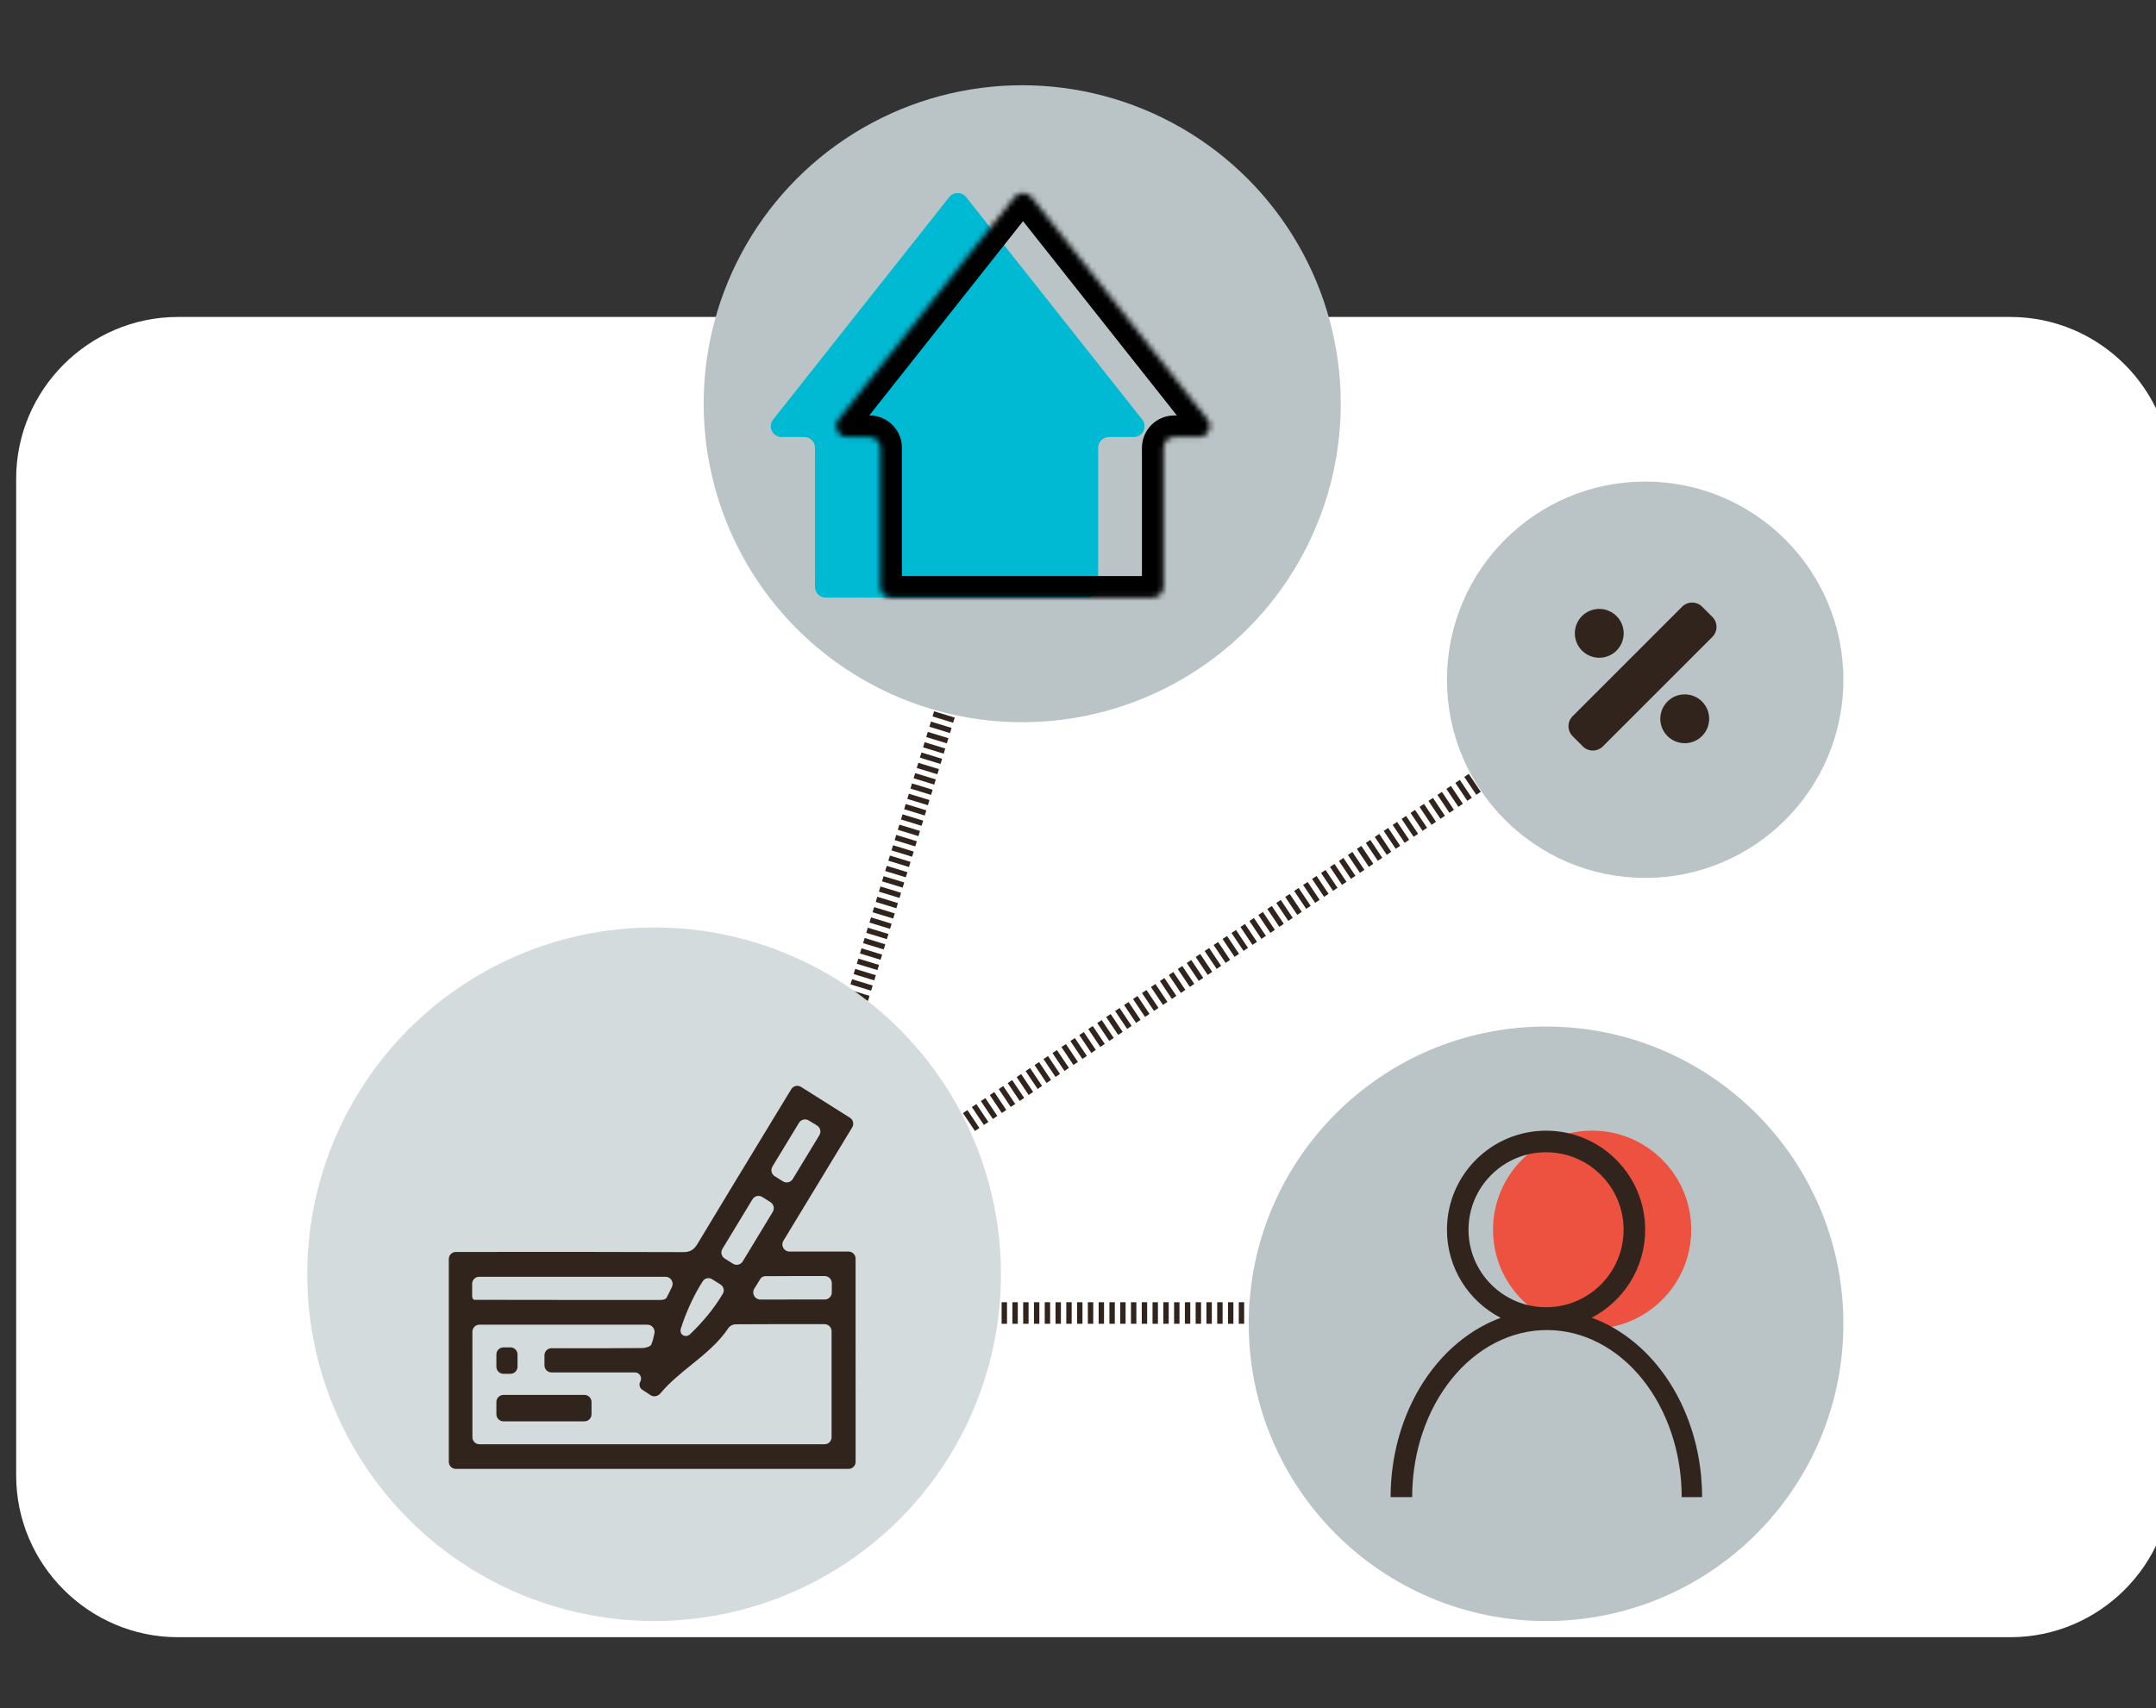 <svg width="400" height="317" viewBox="0 0 400 317" fill="none" xmlns="http://www.w3.org/2000/svg">
<rect x="0" y="0" width="400" height="317" fill="#333333" stroke="none"/>
<g clip-path="url(#clip0)">
<path fill-rule="evenodd" clip-rule="evenodd" d="M373 303.82H33C16.5 303.82 3 290.32 3 273.82V88.82C3 72.32 16.5 58.82 33 58.82H373C389.5 58.82 403 72.32 403 88.82V273.82C403 290.32 389.5 303.82 373 303.82Z" fill="white"/>
<line x1="175.802" y1="130.668" x2="156.101" y2="195.023" stroke="#30241C" stroke-width="4" stroke-dasharray="1 1"/>
<line x1="171.462" y1="213.79" x2="279.158" y2="141.555" stroke="#30241C" stroke-width="4" stroke-dasharray="1 1"/>
<line x1="177.829" y1="243.659" x2="239.558" y2="243.659" stroke="#30241C" stroke-width="4" stroke-dasharray="1 1"/>
<circle cx="121.355" cy="236.465" r="64.355" fill="#D4DBDD"/>
<circle cx="286.839" cy="245.659" r="55.161" fill="#BAC3C6"/>
<circle cx="189.65" cy="74.921" r="59.101" fill="#BAC3C6"/>
<ellipse cx="295.387" cy="228.203" rx="18.387" ry="18.383" fill="#ED513F"/>
<path fill-rule="evenodd" clip-rule="evenodd" d="M301.226 228.207C301.226 236.15 294.785 242.59 286.839 242.59C278.892 242.59 272.452 236.15 272.452 228.207C272.452 220.265 278.892 213.825 286.839 213.825C294.785 213.825 301.226 220.265 301.226 228.207ZM295.304 244.531C301.199 241.469 305.226 235.308 305.226 228.207C305.226 218.055 296.994 209.825 286.839 209.825C276.684 209.825 268.452 218.055 268.452 228.207C268.452 235.327 272.499 241.501 278.42 244.554C273.947 246.207 269.832 249.159 266.463 253.216C261.833 258.791 258.937 266.064 258.191 273.82C258.065 275.141 258 276.477 258 277.82L262 277.82C262 276.48 262.07 275.144 262.209 273.82C262.492 271.124 263.06 268.48 263.903 265.957C265.159 262.196 267.001 258.778 269.322 255.9C271.644 253.021 274.4 250.738 277.433 249.18C280.466 247.622 283.717 246.82 287 246.82C290.283 246.82 293.534 247.622 296.567 249.18C299.6 250.738 302.356 253.021 304.678 255.9C306.999 258.778 308.841 262.196 310.097 265.957C310.94 268.48 311.508 271.124 311.791 273.82C311.93 275.144 312 276.48 312 277.82L315.788 277.82C315.788 276.477 315.724 275.141 315.597 273.82C314.851 266.064 311.955 258.791 307.325 253.216C303.94 249.139 299.801 246.179 295.304 244.531ZM286.894 273.82L287 273.82ZM287 273.82L266.234 273.82Z" fill="#30241C"/>
<path fill-rule="evenodd" clip-rule="evenodd" d="M210.348 81.098C212.021 81.098 212.954 79.168 211.917 77.856L179.244 36.579C178.444 35.567 176.909 35.567 176.108 36.579L143.436 77.856C142.398 79.168 143.332 81.098 145.004 81.098H149.202C150.306 81.098 151.202 81.993 151.202 83.098V108.903C151.202 110.008 152.097 110.903 153.202 110.903H201.736C202.841 110.903 203.736 110.008 203.736 108.903V83.098C203.736 81.993 204.632 81.098 205.736 81.098H210.348Z" fill="#00B9D3"/>
<mask id="path-11-inside-1" fill="white">
<path fill-rule="evenodd" clip-rule="evenodd" d="M222.478 81.098C224.151 81.098 225.084 79.168 224.047 77.856L191.374 36.579C190.574 35.567 189.039 35.567 188.238 36.579L155.566 77.856C154.528 79.168 155.462 81.098 157.134 81.098H161.332C162.436 81.098 163.332 81.993 163.332 83.098V108.903C163.332 110.008 164.227 110.903 165.332 110.903H213.866C214.971 110.903 215.866 110.008 215.866 108.903V83.098C215.866 81.993 216.762 81.098 217.866 81.098H222.478Z"/>
</mask>
<path d="M155.566 77.856L152.429 75.374L155.566 77.856ZM188.238 36.579L185.101 34.096L188.238 36.579ZM188.238 39.061L220.91 80.339L227.183 75.374L194.511 34.096L188.238 39.061ZM158.702 80.339L191.374 39.061L185.101 34.096L152.429 75.374L158.702 80.339ZM161.332 77.098H157.134V85.098H161.332V77.098ZM167.332 108.903V83.098H159.332V108.903H167.332ZM213.866 106.903H165.332V114.903H213.866V106.903ZM211.866 83.098V108.903H219.866V83.098H211.866ZM222.478 77.098H217.866V85.098H222.478V77.098ZM219.866 83.098C219.866 84.202 218.971 85.098 217.866 85.098V77.098C214.553 77.098 211.866 79.784 211.866 83.098H219.866ZM213.866 114.903C217.18 114.903 219.866 112.217 219.866 108.903H211.866C211.866 107.799 212.762 106.903 213.866 106.903V114.903ZM159.332 108.903C159.332 112.217 162.018 114.903 165.332 114.903V106.903C166.436 106.903 167.332 107.799 167.332 108.903H159.332ZM161.332 85.098C160.227 85.098 159.332 84.202 159.332 83.098H167.332C167.332 79.784 164.645 77.098 161.332 77.098V85.098ZM152.429 75.374C149.316 79.307 152.117 85.098 157.134 85.098V77.098C158.806 77.098 159.74 79.028 158.702 80.339L152.429 75.374ZM220.91 80.339C219.872 79.028 220.806 77.098 222.478 77.098V85.098C227.495 85.098 230.296 79.307 227.183 75.374L220.91 80.339ZM194.511 34.096C192.108 31.061 187.504 31.061 185.101 34.096L191.374 39.061C190.574 40.073 189.039 40.073 188.238 39.061L194.511 34.096Z" fill="black" mask="url(#path-11-inside-1)"/>
<path fill-rule="evenodd" clip-rule="evenodd" d="M158.74 271.278C158.74 272.003 158.151 272.591 157.426 272.591H84.581C83.855 272.591 83.267 272.003 83.267 271.278V233.64C83.267 232.915 83.855 232.327 84.581 232.327H85.167C88.137 232.327 91.106 232.326 94.076 232.325C104.965 232.322 115.854 232.318 126.743 232.361C128.058 232.368 128.744 231.928 129.403 230.829C133.822 223.48 138.276 216.152 142.729 208.825C143.928 206.853 145.126 204.881 146.324 202.909C146.481 202.649 146.641 202.392 146.813 202.119C147.199 201.503 148.013 201.319 148.628 201.707C149.772 202.429 150.914 203.149 152.059 203.871L152.093 203.893C153.94 205.058 155.796 206.228 157.686 207.421C158.292 207.803 158.479 208.6 158.108 209.213C155.47 213.562 152.85 217.88 150.212 222.228C148.598 224.889 146.977 227.56 145.34 230.257C144.809 231.133 145.44 232.252 146.463 232.252H157.423C158.148 232.252 158.736 232.84 158.736 233.565C158.739 246.195 158.74 258.671 158.74 271.278ZM87.645 266.708C87.645 267.433 88.233 268.021 88.958 268.021H152.968C153.693 268.021 154.281 267.433 154.281 266.708V247.042C154.281 246.317 153.693 245.729 152.968 245.729L150.653 245.728H150.652C145.857 245.726 141.136 245.724 136.414 245.756C135.991 245.76 135.406 246.053 135.176 246.398C133.334 249.174 130.798 251.226 128.256 253.283L128.256 253.283C126.223 254.928 124.186 256.576 122.499 258.6C122.051 259.138 121.27 259.284 120.685 258.9C120.18 258.568 119.675 258.238 119.172 257.908C118.668 257.578 118.492 256.938 118.787 256.412C119.215 255.65 118.676 254.684 117.802 254.684H102.326C101.601 254.684 101.013 254.096 101.013 253.371V251.506C101.013 250.781 101.601 250.193 102.327 250.193H103.004C104.205 250.193 105.406 250.194 106.607 250.195C110.811 250.199 115.015 250.202 119.219 250.162C119.783 250.155 120.686 249.886 120.845 249.493C121.107 248.845 121.27 248.155 121.418 247.441C121.589 246.614 120.948 245.825 120.103 245.825H88.955C88.23 245.825 87.641 246.413 87.642 247.139C87.644 253.666 87.645 260.133 87.645 266.708ZM87.597 240.551C87.597 240.844 87.753 241.214 88.047 241.214C99.587 241.231 111.127 241.245 122.663 241.234C123.004 241.234 123.522 241.091 123.653 240.845C124.012 240.182 124.344 239.502 124.669 238.814C125.081 237.942 124.439 236.934 123.474 236.934H88.91C88.184 236.934 87.595 237.524 87.596 238.251C87.597 239.029 87.597 239.783 87.597 240.551ZM153.008 241.156C153.734 241.156 154.322 240.568 154.322 239.842V238.118C154.322 237.393 153.734 236.805 153.008 236.804L151.805 236.804H151.804C148.478 236.802 145.204 236.801 141.93 236.825C141.649 236.828 141.257 237.026 141.109 237.258C140.709 237.879 140.325 238.51 139.932 239.168C139.409 240.044 140.045 241.159 141.065 241.158C145.119 241.156 149.048 241.156 153.008 241.156ZM135.98 234.511C136.601 234.902 137.421 234.707 137.801 234.08L139.174 231.812L139.178 231.806C140.59 229.473 141.977 227.183 143.371 224.883C143.742 224.271 143.555 223.475 142.95 223.092L141.431 222.131C140.81 221.739 139.988 221.932 139.607 222.56L139.371 222.947C137.587 225.886 135.816 228.805 134.026 231.756C133.655 232.369 133.843 233.166 134.449 233.547C134.967 233.874 135.468 234.19 135.98 234.511ZM145.261 219.231C145.881 219.619 146.699 219.424 147.078 218.799L148.612 216.273L148.617 216.264C149.753 214.395 150.879 212.54 152.017 210.665C152.392 210.047 152.197 209.241 151.58 208.863L150.044 207.923C149.424 207.544 148.614 207.74 148.236 208.362C147.151 210.149 146.089 211.899 145.028 213.647L143.308 216.481C142.935 217.095 143.124 217.894 143.732 218.275C144.241 218.594 144.745 218.909 145.261 219.231ZM126.319 246.539C125.958 247.688 127.205 248.398 128.069 247.56C130.388 245.314 132.438 242.901 134.105 240.084C134.458 239.489 134.253 238.727 133.666 238.361C133.138 238.031 132.622 237.709 132.112 237.39C131.538 237.031 130.783 237.166 130.409 237.73C128.841 240.1 127.256 243.55 126.319 246.539ZM109.745 262.452C109.745 263.177 109.157 263.765 108.431 263.765H93.406C92.681 263.765 92.093 263.177 92.093 262.452V260.176C92.093 259.45 92.681 258.862 93.406 258.862H108.431C109.156 258.862 109.745 259.45 109.745 260.176V262.452ZM94.702 254.94C95.427 254.94 96.016 254.352 96.016 253.626V251.35C96.016 250.624 95.428 250.036 94.702 250.036H93.406C92.681 250.036 92.093 250.624 92.093 251.35V253.626C92.093 254.352 92.681 254.94 93.406 254.94H94.702Z" fill="#30241C"/>
<circle cx="305.226" cy="126.143" r="36.774" fill="#BAC3C6"/>
<path fill-rule="evenodd" clip-rule="evenodd" d="M291.769 132.904C290.744 133.93 290.744 135.593 291.769 136.619L293.662 138.511C294.687 139.537 296.351 139.537 297.376 138.511L317.691 118.196C318.717 117.171 318.717 115.507 317.691 114.482L315.799 112.589C314.773 111.564 313.11 111.564 312.084 112.589L291.769 132.904ZM301.24 117.529C301.24 120.031 299.211 122.06 296.709 122.06C294.206 122.06 292.178 120.031 292.178 117.529C292.178 115.026 294.206 112.998 296.709 112.998C299.211 112.998 301.24 115.026 301.24 117.529ZM317.099 133.388C317.099 135.89 315.07 137.919 312.567 137.919C310.065 137.919 308.036 135.89 308.036 133.388C308.036 130.885 310.065 128.856 312.567 128.856C315.07 128.856 317.099 130.885 317.099 133.388Z" fill="#30241C"/>
</g>
<defs>
<clipPath id="clip0">
<rect width="400" height="316" fill="white" transform="translate(0 0.82)"/>
</clipPath>
</defs>
</svg>
